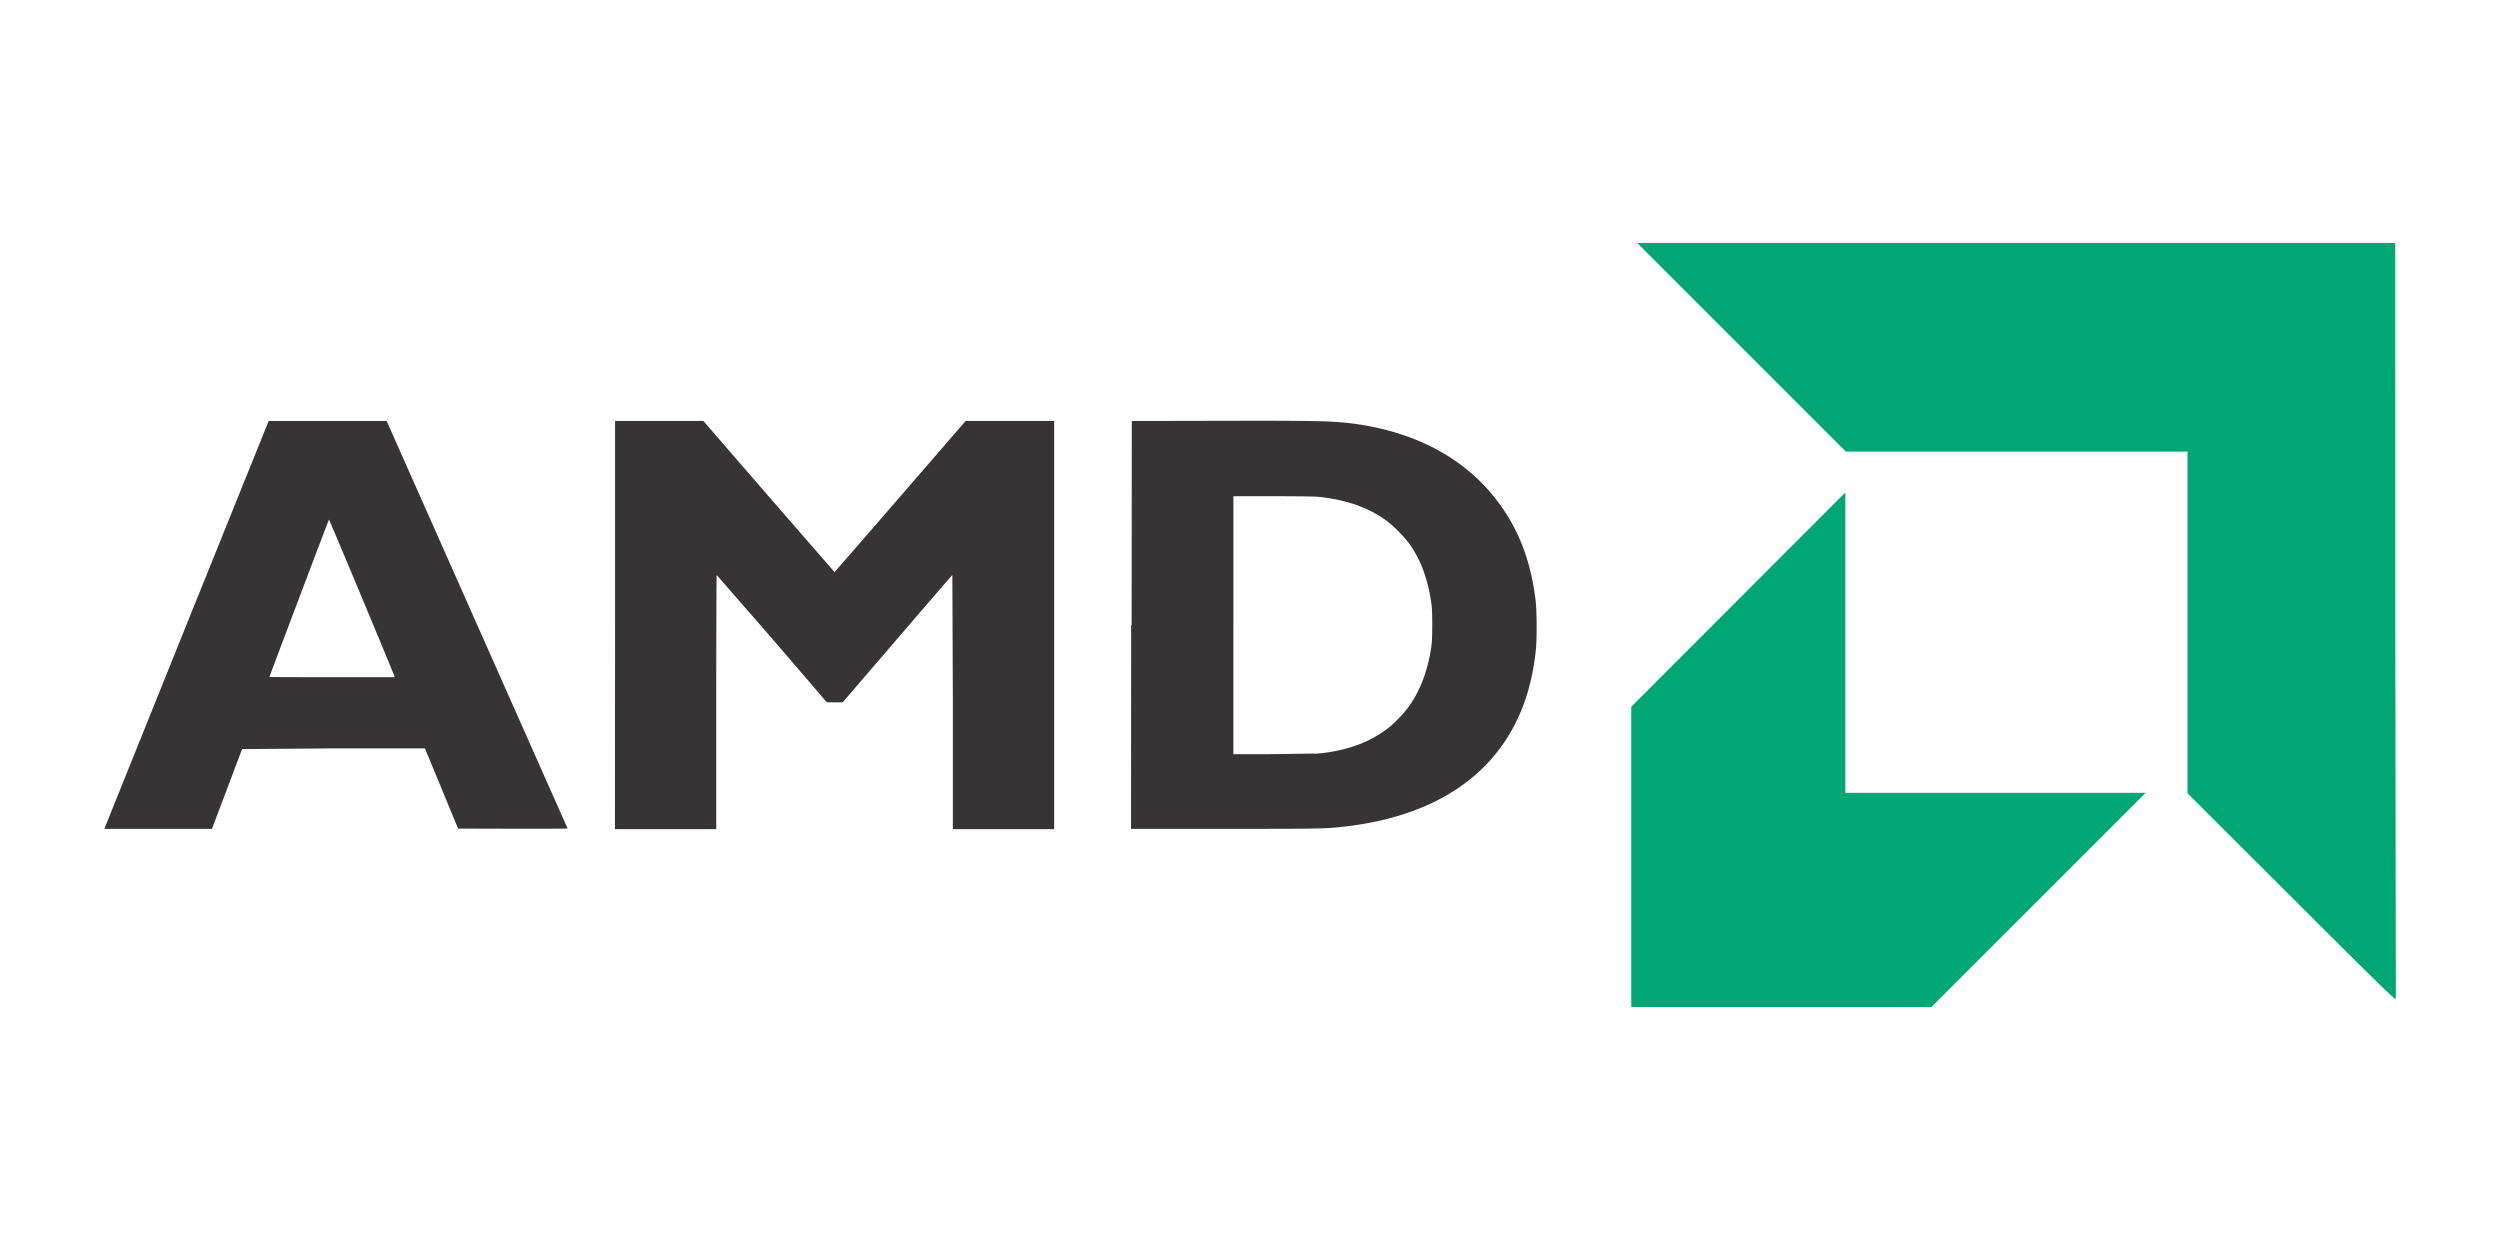 <svg xmlns="http://www.w3.org/2000/svg" width="120" height="60"><path d="M5.024 39.747c.01-.027 1.783-4.432 3.944-9.8l3.928-9.74h5.663l8.684 19.558c.001.012-1.18.018-2.626.014l-2.628-.007-1.592-3.85h-4.382l-4.395.035-1.446 3.828H5.008zm13.902-7.3c-.04-.15-3.12-7.523-3.137-7.506s-2.857 7.528-2.857 7.555c0 .005 1.352.01 3.005.01h3.005zM29.523 30v-9.796h4.238l3.14 3.627 3.156 3.627c.01 0 1.428-1.632 3.155-3.627l3.14-3.627H50.6v19.593h-4.863v-6.102l-.024-6.093c-.013.005-1.203 1.382-2.644 3.06l-2.62 3.05h-.76l-2.624-3.056L34.4 27.6c-.01-.001-.02 2.744-.02 6.1v6.1h-4.863zm24.796.007l.007-9.8 4.2-.008c4.424-.01 5.34.007 6.2.107 2.975.34 5.394 1.56 6.967 3.515 1.134 1.4 1.77 2.986 2.015 4.988.06.495.07 1.833.015 2.362-.147 1.448-.515 2.705-1.112 3.793-1.477 2.695-4.27 4.3-8.176 4.723-.837.1-1.387.098-5.746.098h-4.4l.007-9.8zm8.804 6.175c1.472-.114 2.672-.55 3.6-1.307a6.25 6.25 0 0 0 .885-.94c.58-.8.948-1.798 1.106-2.975.047-.355.047-1.6-.001-1.945-.17-1.226-.524-2.18-1.095-2.955a6.38 6.38 0 0 0-.953-.979c-.873-.685-2.007-1.097-3.4-1.235-.165-.016-1.092-.028-2.175-.028h-1.887V36.2h1.773l2.147-.03z" fill="#363435"/><path d="M78.3 41.133v-7.208L88.577 23.64v14.415h14.415L92.706 48.34H78.3zm31.684 1.917L105 38.076v-16.4H88.6L78.584 11.66h36.387l.004 18.013L115 47.78a.45.45 0 0 1-.016.169c-.02.055-1.32-1.218-5-4.9z" fill="#00a774"/></svg>
